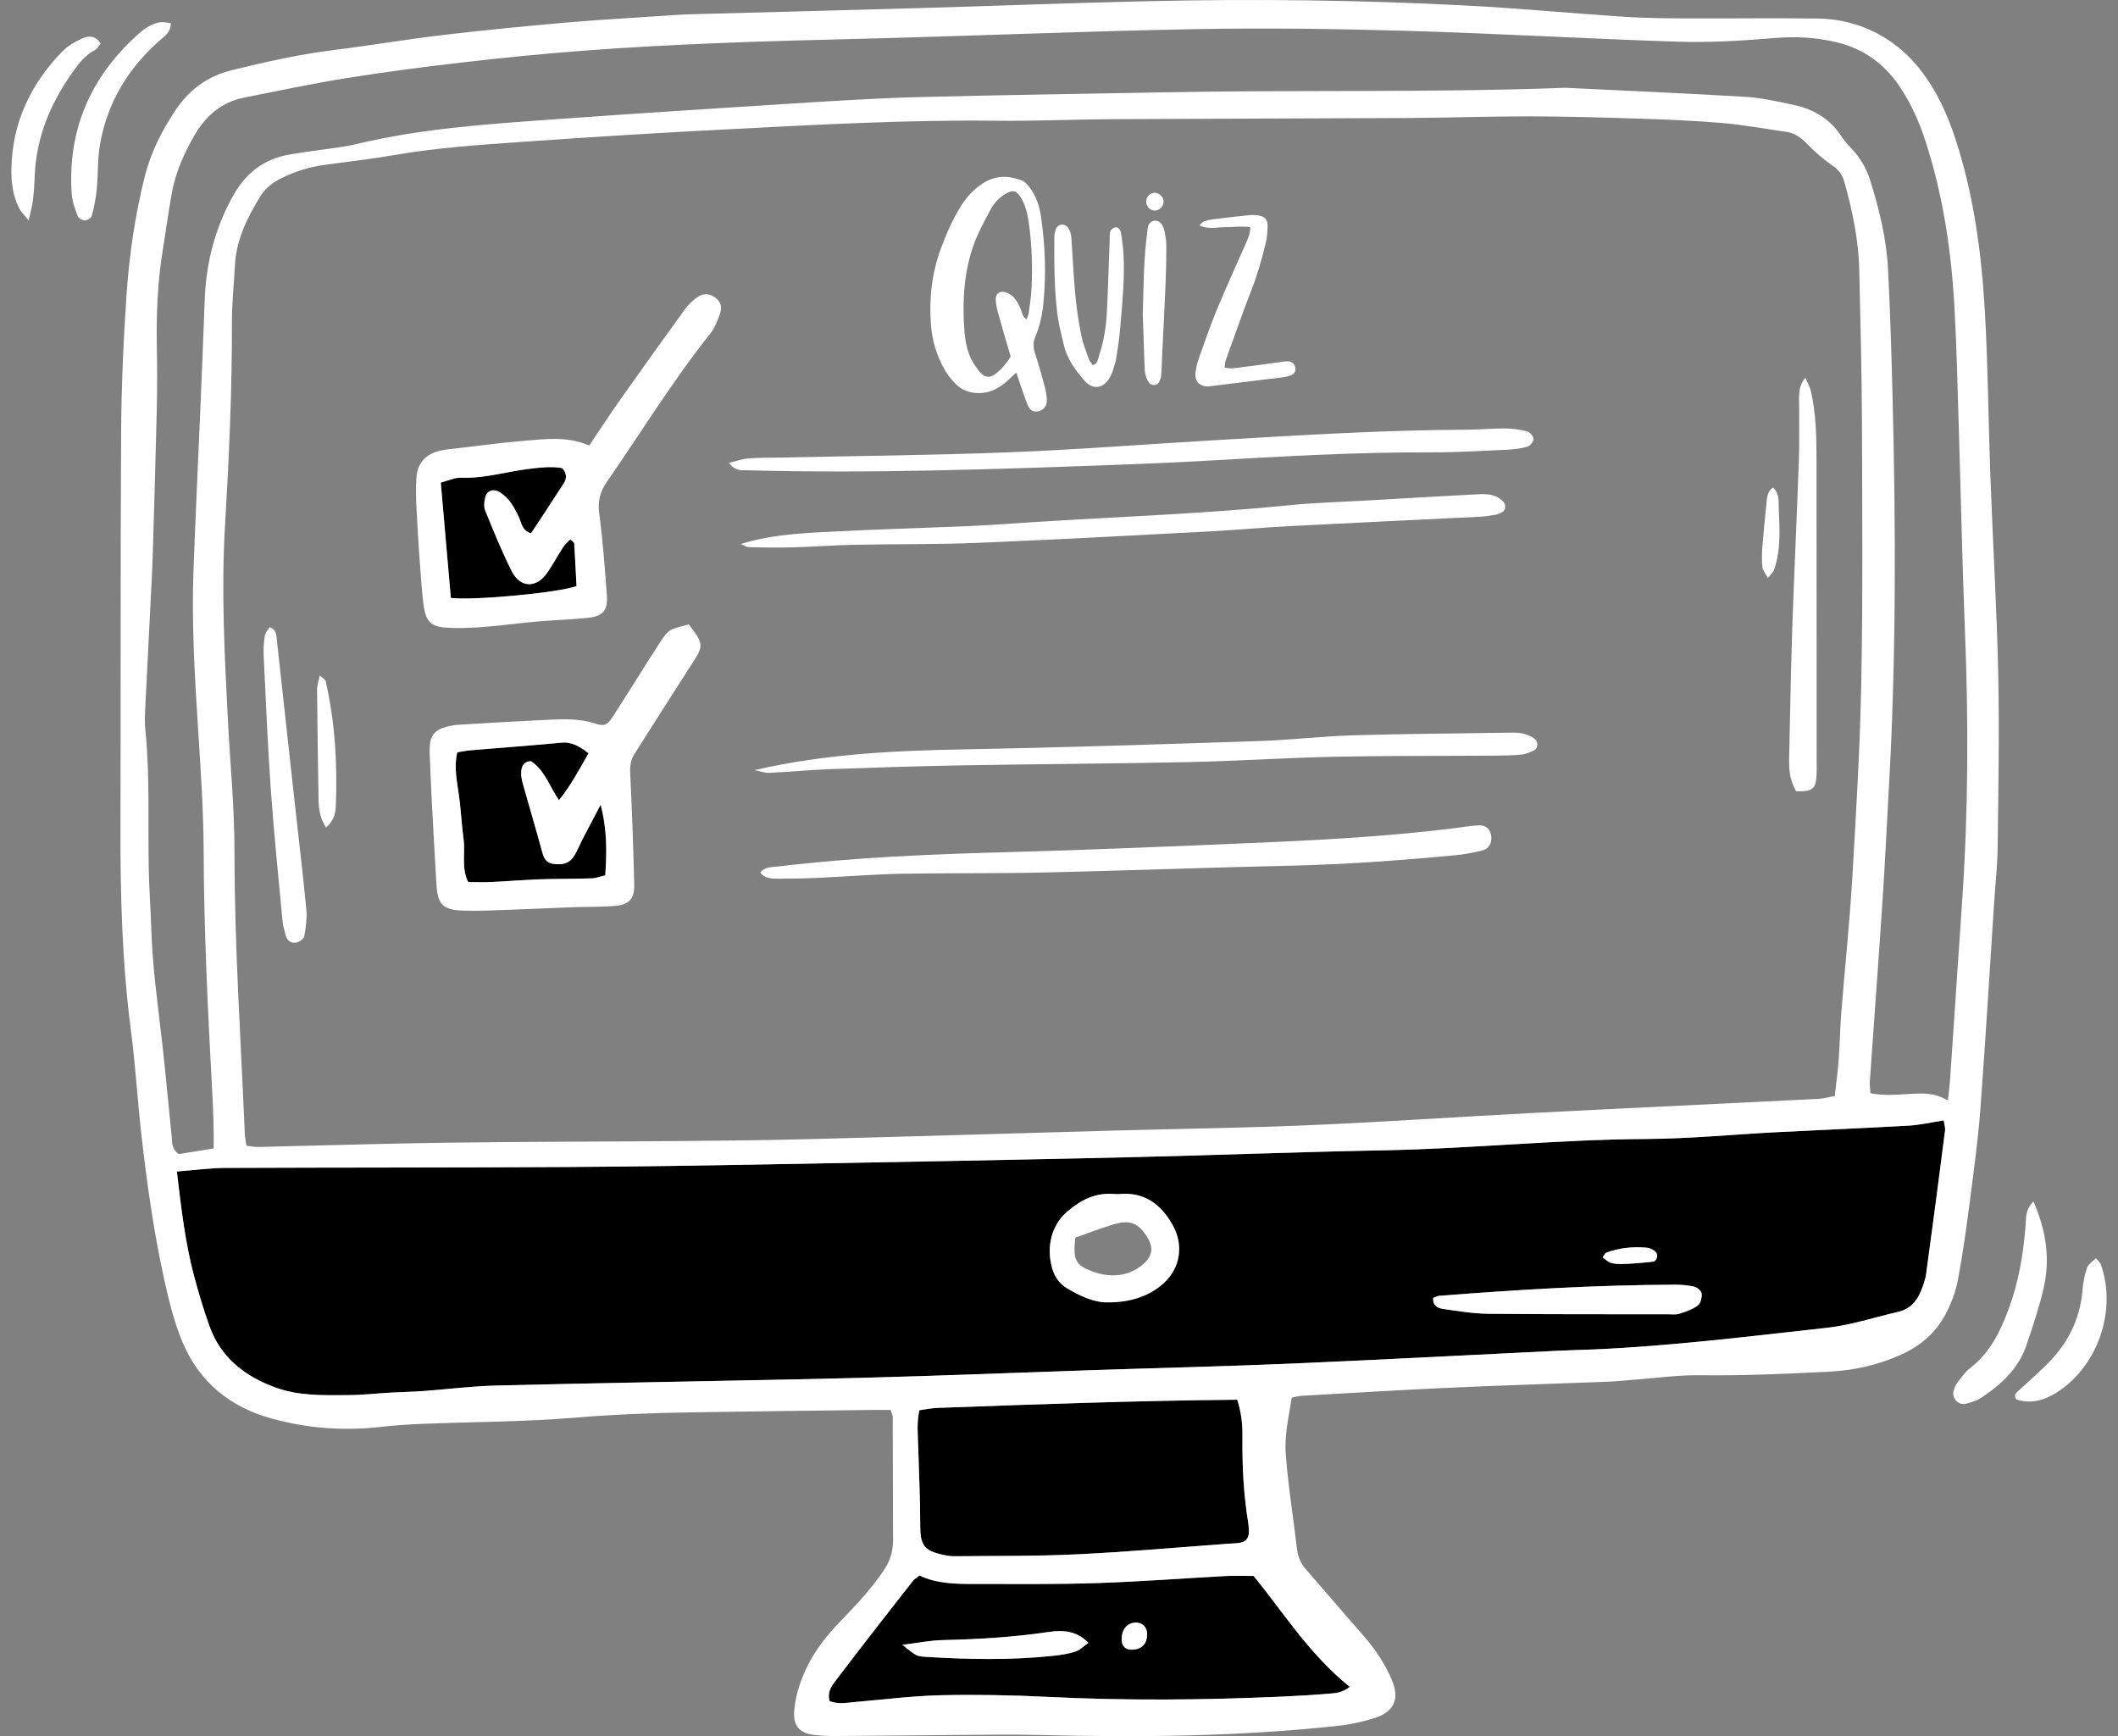 <svg width="183" height="150" viewBox="0 0 183 150" fill="none" xmlns="http://www.w3.org/2000/svg">
<rect x="0" y="0" width="183" height="150" fill="#808080" stroke="none"/>
<path d="M43.172 42.522C42.645 42.2 42.075 42.364 41.928 42.96C41.838 43.324 41.785 43.772 41.922 44.105C42.64 45.866 43.352 47.644 44.211 49.342C44.96 50.829 46.374 50.835 47.318 49.437C47.798 48.73 48.204 47.976 48.668 47.253C48.832 47.005 49.074 46.81 49.285 46.589C49.459 46.773 49.602 46.858 49.612 46.947C49.691 48.192 49.75 49.432 49.813 50.634C48.41 51.188 41.026 51.9 38.953 51.663C38.663 48.329 38.378 45.07 38.083 41.694C38.742 41.525 39.301 41.246 39.849 41.272C41.854 41.351 43.758 40.745 45.709 40.507C46.69 40.386 47.661 40.281 48.563 40.439C49.022 40.919 48.958 41.367 48.7 41.773C47.782 43.213 46.833 44.632 45.883 46.077C45.097 45.84 45.061 45.175 44.828 44.679C44.433 43.83 44 43.034 43.172 42.522Z" fill="black"/>
<path d="M47.777 74.633C48.473 74.738 49.127 74.649 49.544 74.042C49.871 73.557 50.082 72.987 50.351 72.465C50.715 71.764 51.089 71.073 51.453 70.371C51.548 70.202 51.632 70.023 51.896 69.517C52.492 71.832 52.418 73.684 52.297 75.63C51.859 75.73 51.495 75.878 51.131 75.888C49.617 75.941 48.104 75.92 46.595 75.973C45.213 76.025 43.837 76.141 42.46 76.205C41.811 76.236 41.157 76.21 40.456 76.21C39.844 75.013 40.213 73.736 40.055 72.528C39.891 71.294 39.828 70.039 39.665 68.805C39.506 67.576 39.195 66.357 39.512 64.997C39.897 64.933 40.266 64.854 40.64 64.823C43.257 64.601 45.878 64.416 48.494 64.163C49.449 64.074 50.113 64.527 50.852 65.076C50.066 66.468 49.327 67.845 48.299 69.137C47.465 67.94 47.065 66.537 45.878 65.767C45.219 65.782 45.06 66.236 45.034 66.7C45.008 67.08 45.108 67.476 45.213 67.85C45.746 69.749 46.31 71.637 46.827 73.541C46.975 74.09 47.144 74.533 47.777 74.633Z" fill="black"/>
<path d="M116.624 145.737C115.98 146.26 115.39 146.286 114.836 146.328C113.459 146.444 112.077 146.529 110.695 146.587C103.981 146.882 97.267 146.945 90.547 146.608C87.462 146.455 84.36 146.397 81.264 146.465C78.838 146.523 76.412 146.834 73.985 147.04C73.21 147.109 72.43 147.272 71.68 146.977C71.48 146.281 71.765 145.774 72.129 145.3C73.089 144.044 74.043 142.789 75.009 141.544C76.296 139.883 77.593 138.221 78.896 136.565C79.012 136.417 79.191 136.322 79.45 136.122C80.932 136.829 82.578 136.855 84.218 136.85C87.71 136.845 91.201 136.892 94.693 136.776C98.438 136.655 102.183 136.365 105.927 136.164C106.65 136.127 107.378 136.159 108.322 136.159C110.891 139.318 113.164 142.968 116.624 145.737ZM99.113 141.212C99.123 140.616 98.722 140.189 98.163 140.189C97.404 140.183 96.913 140.758 96.913 141.639C96.913 142.198 97.219 142.525 97.742 142.525C98.612 142.531 99.102 142.066 99.113 141.212ZM92.926 142.689C93.322 142.557 93.638 142.214 94.039 141.934C93.005 140.88 91.834 140.822 90.642 140.996C87.583 141.449 84.513 141.634 81.422 141.702C80.389 141.724 79.355 141.94 77.968 142.109C79.16 143.063 79.16 143.095 79.988 143.148C83.659 143.374 87.33 143.448 91.001 143.058C91.65 142.989 92.309 142.889 92.926 142.689Z" fill="black"/>
<path d="M107.852 131.576C107.895 131.834 107.91 132.098 107.905 132.362C107.9 132.905 107.626 133.227 107.103 133.301C106.776 133.348 106.444 133.353 106.117 133.375C101.787 133.691 97.456 134.081 93.121 134.287C89.576 134.461 86.016 134.419 82.461 134.456C82.139 134.461 81.807 134.403 81.486 134.334C79.819 133.981 79.507 133.48 79.507 131.771C79.513 129.466 79.391 127.166 79.328 124.862C79.302 123.886 79.196 122.899 79.439 121.839C79.966 121.771 80.473 121.66 80.984 121.639C89.592 121.328 98.2 121.011 106.903 120.932C107.251 122.024 107.362 123.058 107.351 124.092C107.325 126.602 107.441 129.097 107.852 131.576Z" fill="black"/>
<path d="M101.312 105.826C100.279 104.011 98.844 102.957 96.666 103.167C96.534 103.178 96.402 103.173 96.27 103.162C94.651 103.02 93.374 103.669 92.172 104.718C90.605 106.09 90.442 108.205 90.975 109.771C91.191 110.404 91.592 110.937 92.172 111.29C93.369 112.018 94.63 112.545 95.669 112.519C97.731 112.545 99.387 111.928 100.569 110.842C102.009 109.513 102.278 107.524 101.312 105.826ZM167.944 96.801C167.981 97.081 168.092 97.403 168.055 97.698C167.528 101.817 166.99 105.931 166.425 110.045C166.357 110.562 166.162 111.069 165.972 111.554C165.613 112.461 164.991 113.11 164.004 113.342C161.953 113.817 159.922 114.492 157.844 114.719C151.166 115.457 144.5 116.285 137.78 116.586C136.725 116.633 135.67 116.649 134.621 116.702C126.915 117.071 119.214 117.488 111.508 117.815C105.843 118.057 100.173 118.184 94.508 118.374C89.498 118.537 84.492 118.738 79.482 118.896C76.058 119.007 72.63 119.096 69.202 119.165C60.436 119.349 51.67 119.492 42.898 119.708C40.794 119.756 38.694 120.03 36.595 120.183C35.672 120.251 34.749 120.262 33.831 120.315C32.581 120.383 31.331 120.531 30.081 120.536C27.982 120.547 25.862 120.621 23.842 119.893C21.183 118.933 19.084 117.324 18.098 114.571C17.586 113.147 17.154 111.691 16.763 110.23C16.004 107.366 15.661 104.428 15.281 101.216C16.821 101.095 18.124 100.91 19.432 100.905C29.253 100.863 39.08 100.884 48.906 100.826C54.971 100.794 61.037 100.694 67.097 100.583C77.251 100.404 87.404 100.214 97.557 99.982C104.873 99.813 112.183 99.523 119.499 99.386C127.083 99.243 134.636 98.447 142.221 98.405C145.976 98.384 149.727 98.014 153.482 97.819C157.301 97.624 161.119 97.466 164.933 97.25C165.908 97.192 166.874 96.965 167.944 96.801ZM146.699 112.783C146.942 112.598 147.063 112.087 147.026 111.749C147 111.522 146.625 111.222 146.361 111.158C145.792 111.032 145.196 110.989 144.616 110.995C137.843 111.026 131.087 111.422 124.335 111.96C124.167 111.976 123.998 112.076 123.834 112.134C123.771 112.788 124.214 113.015 124.657 113.083C125.949 113.268 127.257 113.49 128.56 113.505C133.756 113.558 138.946 113.542 144.141 113.548C144.468 113.548 144.821 113.6 145.117 113.5C145.67 113.321 146.245 113.126 146.699 112.783ZM143.186 108.553C143.202 108.394 143.091 108.162 142.965 108.073C142.754 107.93 142.49 107.814 142.242 107.793C141.061 107.698 139.895 107.809 138.777 108.231C138.677 108.268 138.624 108.426 138.471 108.637C138.713 108.801 138.935 109.043 139.199 109.112C139.573 109.212 139.979 109.223 140.364 109.201C141.208 109.165 142.052 109.096 142.886 108.996C143.007 108.98 143.17 108.716 143.186 108.553Z" fill="black"/>
<path d="M181.521 109.259C182.902 113.168 181.299 117.936 177.834 120.225C176.694 120.974 175.492 121.333 174.205 120.905C173.962 120.499 174.205 120.341 174.395 120.167C175.212 119.407 176.051 118.674 176.847 117.888C178.635 116.116 179.727 114.006 179.933 111.459C179.991 110.81 180.112 110.151 180.323 109.534C180.429 109.222 180.803 109.006 181.099 108.706C181.299 108.964 181.463 109.091 181.521 109.259Z" fill="white"/>
<path d="M175.698 103.806C176.816 106.369 177.153 108.811 176.568 111.316C176.183 112.978 175.634 114.608 175.086 116.227C174.4 118.263 172.892 119.634 171.162 120.773C170.787 121.021 170.323 121.159 169.885 121.275C169.189 121.459 168.593 120.784 168.815 120.083C168.888 119.835 169.015 119.592 169.173 119.386C169.495 118.975 169.806 118.521 170.212 118.21C171.905 116.907 172.791 115.125 173.525 113.173C174.416 110.8 174.822 108.357 175.017 105.857C175.065 105.23 174.97 104.534 175.698 103.806Z" fill="white"/>
<path d="M156.952 39.843C156.957 48.461 156.957 57.085 156.963 65.703C156.963 66.231 156.984 66.758 156.931 67.281C156.836 68.188 156.477 68.409 155.196 68.362C154.584 67.354 154.568 66.368 154.589 65.376C154.674 61.695 154.732 58.013 154.853 54.332C155.022 49.463 155.254 44.6 155.428 39.737C155.486 38.229 155.444 36.715 155.454 35.207C155.459 34.368 155.291 33.492 155.982 32.627C156.171 33.076 156.372 33.403 156.456 33.761C156.926 35.761 156.952 37.802 156.952 39.843Z" fill="white"/>
<path d="M153.687 43.957C153.777 45.724 153.866 47.506 153.292 49.221C153.218 49.442 153.001 49.611 152.748 49.938C152.532 49.526 152.3 49.268 152.274 48.994C152.216 48.408 152.226 47.812 152.274 47.227C152.363 46.051 152.485 44.874 152.606 43.698C152.664 43.134 152.627 42.522 153.181 42.127C153.787 42.617 153.655 43.329 153.687 43.957Z" fill="white"/>
<path d="M142.885 108.996C142.052 109.096 141.208 109.165 140.364 109.202C139.979 109.223 139.573 109.212 139.199 109.112C138.935 109.043 138.713 108.801 138.471 108.637C138.624 108.426 138.676 108.268 138.777 108.231C139.895 107.809 141.06 107.698 142.242 107.793C142.49 107.814 142.754 107.931 142.965 108.073C143.091 108.163 143.202 108.395 143.186 108.553C143.17 108.716 143.007 108.98 142.885 108.996Z" fill="white"/>
<path d="M124.335 111.96C131.087 111.422 137.843 111.027 144.615 110.995C145.196 110.99 145.792 111.032 146.361 111.159C146.625 111.222 146.999 111.523 147.026 111.749C147.063 112.087 146.941 112.598 146.699 112.783C146.245 113.126 145.67 113.321 145.117 113.5C144.821 113.601 144.468 113.548 144.141 113.548C138.945 113.543 133.755 113.558 128.56 113.506C127.257 113.49 125.949 113.268 124.657 113.084C124.214 113.015 123.771 112.788 123.834 112.134C123.998 112.076 124.166 111.976 124.335 111.96Z" fill="white"/>
<path d="M98.164 140.189C98.723 140.189 99.124 140.616 99.113 141.212C99.103 142.067 98.612 142.531 97.742 142.526C97.219 142.526 96.914 142.199 96.914 141.639C96.914 140.759 97.404 140.184 98.164 140.189Z" fill="white"/>
<path d="M96.27 103.162C96.402 103.173 96.534 103.178 96.665 103.167C98.844 102.956 100.278 104.011 101.312 105.826C102.277 107.524 102.008 109.512 100.568 110.842C99.387 111.928 97.731 112.545 95.668 112.519C94.629 112.545 93.369 112.018 92.172 111.29C91.591 110.937 91.191 110.404 90.974 109.771C90.442 108.204 90.605 106.089 92.172 104.718C93.374 103.668 94.65 103.02 96.27 103.162ZM98.78 109.217C99.561 108.542 99.677 107.804 99.16 106.949C98.39 105.667 97.652 105.351 96.175 105.794C95.104 106.116 94.06 106.527 92.91 106.928C92.694 108.837 92.91 109.28 94.329 109.829C94.751 109.992 95.21 110.108 95.663 110.161C96.824 110.288 97.884 109.987 98.78 109.217Z" fill="white"/>
<path d="M77.968 142.109C79.355 141.94 80.389 141.724 81.422 141.702C84.513 141.634 87.583 141.449 90.642 140.996C91.834 140.822 93.005 140.88 94.039 141.935C93.638 142.214 93.322 142.557 92.926 142.689C92.309 142.889 91.65 142.989 91.001 143.058C87.33 143.448 83.659 143.374 79.988 143.148C79.16 143.095 79.16 143.063 77.968 142.109Z" fill="white"/>
<path d="M68.463 47.29C67.219 47.327 65.963 47.306 64.719 47.275C64.481 47.269 64.249 47.095 64.012 47C66.296 46.283 68.595 46.109 70.884 45.982C75.294 45.74 79.708 45.624 84.118 45.434C85.832 45.355 87.541 45.223 89.25 45.112C96.613 44.643 103.992 44.395 111.344 43.656C113.702 43.419 116.076 43.361 118.449 43.224C121.54 43.044 124.631 42.86 127.722 42.702C128.513 42.665 129.309 42.702 129.91 43.366C130.121 43.593 130.09 44.084 129.821 44.226C129.647 44.316 129.467 44.426 129.283 44.458C128.829 44.542 128.37 44.616 127.911 44.643C122.447 44.912 116.983 45.165 111.524 45.45C109.15 45.571 106.787 45.792 104.419 45.919C97.773 46.267 91.128 46.631 84.477 46.9C80.921 47.048 77.356 46.995 73.796 47.069C72.018 47.106 70.246 47.243 68.463 47.29Z" fill="white"/>
<path d="M70.673 75.846C69.492 75.899 68.305 75.92 67.118 75.915C66.596 75.915 66.053 75.878 65.684 75.382C66.1 74.87 66.712 74.923 67.282 74.855C73.891 74.063 80.536 73.8 87.187 73.62C94.165 73.43 101.144 73.13 108.116 72.835C113.908 72.592 119.699 72.286 125.453 71.579C126.239 71.484 127.02 71.342 127.801 71.305C128.412 71.278 128.797 71.69 128.85 72.26C128.903 72.861 128.66 73.325 128.08 73.473C127.321 73.668 126.535 73.816 125.754 73.889C121.033 74.338 116.302 74.68 111.555 74.791C104.445 74.95 97.335 75.219 90.225 75.382C86.075 75.477 81.924 75.414 77.773 75.493C75.404 75.54 73.041 75.741 70.673 75.846Z" fill="white"/>
<path d="M83.063 66.125C79.239 66.194 75.42 66.32 71.602 66.457C69.893 66.521 68.189 66.695 66.485 66.769C66.063 66.79 65.631 66.621 65.204 66.536C71.201 65.144 77.24 64.854 83.3 64.743C91.797 64.585 100.294 64.305 108.786 64.026C111.487 63.936 114.177 63.609 116.872 63.53C121.482 63.393 126.092 63.372 130.701 63.298C131.377 63.287 132.01 63.419 132.574 63.81C132.906 64.042 132.927 64.638 132.574 64.812C132.226 64.981 131.846 65.154 131.466 65.192C130.686 65.271 129.889 65.281 129.103 65.286C124.488 65.318 119.878 65.286 115.269 65.381C111.118 65.471 106.972 65.751 102.826 65.84C96.238 65.983 89.651 66.009 83.063 66.125Z" fill="white"/>
<path d="M96.639 40.154C85.974 40.544 75.309 40.919 64.639 40.634C64.133 40.618 63.568 40.761 62.983 39.991C63.669 39.827 64.159 39.648 64.66 39.605C65.578 39.537 66.501 39.547 67.424 39.532C74.007 39.389 80.594 39.337 87.171 39.078C92.963 38.857 98.744 38.398 104.524 38.06C111.887 37.628 119.251 37.158 126.629 37.127C127.748 37.127 128.866 37.011 129.984 37.016C130.638 37.021 131.303 37.105 131.93 37.264C132.178 37.327 132.5 37.691 132.505 37.923C132.51 38.155 132.194 38.524 131.951 38.598C131.387 38.762 130.786 38.83 130.2 38.857C128.027 38.952 125.854 39.089 123.681 39.083C117.22 39.057 110.78 39.431 104.334 39.801C101.771 39.948 99.202 40.059 96.639 40.154Z" fill="white"/>
<path d="M61.907 25.802C62.319 26.15 62.382 26.614 62.224 27.058C62.002 27.669 61.776 28.318 61.375 28.814C58.126 32.891 55.414 37.337 52.45 41.604C51.849 42.464 51.633 43.297 51.775 44.358C52.086 46.705 52.26 49.073 52.434 51.436C52.529 52.755 52.076 53.25 50.778 53.382C49.734 53.482 48.684 53.551 47.629 53.609C44.808 53.762 42.017 54.321 39.175 54.258C37.223 54.216 36.769 53.899 36.553 51.911C36.421 50.734 36.342 49.548 36.258 48.366C36.152 46.858 36.052 45.349 35.983 43.836C35.941 42.981 35.925 42.121 35.978 41.272C36.063 39.996 36.806 39.226 38.03 38.936C38.536 38.814 39.069 38.783 39.591 38.719C41.485 38.503 43.378 38.239 45.277 38.086C47.097 37.944 48.943 37.654 50.91 38.492C51.844 37.105 52.661 35.84 53.532 34.611C55.393 31.973 57.271 29.352 59.165 26.741C59.465 26.33 59.85 25.945 60.272 25.66C60.847 25.27 61.406 25.375 61.907 25.802ZM49.813 50.634C49.75 49.432 49.692 48.192 49.613 46.947C49.602 46.858 49.46 46.773 49.286 46.589C49.075 46.81 48.832 47.005 48.669 47.253C48.204 47.976 47.798 48.73 47.318 49.437C46.374 50.835 44.961 50.829 44.212 49.342C43.352 47.644 42.64 45.866 41.922 44.105C41.785 43.772 41.838 43.324 41.928 42.96C42.075 42.364 42.645 42.2 43.172 42.522C44.001 43.034 44.433 43.83 44.829 44.679C45.061 45.175 45.098 45.84 45.884 46.077C46.833 44.632 47.782 43.213 48.7 41.773C48.959 41.367 49.022 40.919 48.563 40.439C47.661 40.281 46.691 40.386 45.709 40.507C43.758 40.745 41.854 41.351 39.85 41.272C39.301 41.246 38.742 41.525 38.083 41.694C38.378 45.07 38.663 48.329 38.953 51.663C41.026 51.9 48.41 51.188 49.813 50.634Z" fill="white"/>
<path d="M59.507 53.947C60.81 55.619 60.8 55.788 59.824 57.291C58.146 59.886 56.506 62.507 54.834 65.113C54.496 65.635 54.423 66.157 54.449 66.785C54.607 70.002 54.723 73.225 54.797 76.448C54.824 77.639 54.359 78.162 53.183 78.262C51.944 78.373 50.688 78.336 49.438 78.383C47.529 78.452 45.625 78.552 43.721 78.615C42.471 78.657 41.215 78.721 39.971 78.673C38.251 78.605 37.813 78.135 37.708 76.374C37.555 73.879 37.423 71.384 37.291 68.884C37.228 67.639 37.175 66.389 37.123 65.144C37.112 64.881 37.128 64.617 37.144 64.353C37.186 63.615 37.581 63.114 38.267 62.887C38.694 62.745 39.158 62.644 39.607 62.618C42.233 62.454 44.865 62.301 47.492 62.18C48.805 62.117 50.114 62.09 51.406 62.507C52.26 62.787 52.487 62.644 53.014 61.816C54.365 59.712 55.673 57.581 57.039 55.487C57.772 54.369 57.809 54.395 59.507 53.947ZM52.297 75.63C52.418 73.684 52.492 71.832 51.896 69.517C51.633 70.023 51.548 70.203 51.453 70.371C51.089 71.073 50.715 71.764 50.351 72.465C50.082 72.987 49.871 73.557 49.544 74.042C49.127 74.649 48.473 74.739 47.777 74.633C47.144 74.533 46.975 74.09 46.828 73.541C46.311 71.637 45.746 69.749 45.214 67.85C45.108 67.476 45.008 67.08 45.034 66.7C45.061 66.236 45.219 65.783 45.878 65.767C47.065 66.537 47.466 67.94 48.299 69.137C49.328 67.845 50.066 66.468 50.852 65.076C50.114 64.527 49.449 64.074 48.494 64.163C45.878 64.416 43.257 64.601 40.641 64.823C40.266 64.854 39.897 64.933 39.512 64.997C39.195 66.358 39.507 67.576 39.665 68.805C39.828 70.039 39.892 71.294 40.055 72.529C40.213 73.736 39.844 75.013 40.456 76.21C41.157 76.21 41.812 76.237 42.46 76.205C43.837 76.142 45.214 76.025 46.595 75.973C48.104 75.92 49.618 75.941 51.132 75.888C51.495 75.878 51.859 75.73 52.297 75.63Z" fill="white"/>
<path d="M28.14 58.846C28.947 62.401 29.164 66.004 29.016 69.638C28.989 70.297 28.831 70.92 28.172 71.505C27.618 70.64 27.539 69.849 27.523 69.058C27.471 65.898 27.423 62.739 27.397 59.58C27.391 59.226 27.523 58.873 27.623 58.351C27.898 58.604 28.109 58.704 28.14 58.846Z" fill="white"/>
<path d="M34.032 13.402C32.022 13.745 29.992 13.977 27.972 14.257C26.716 14.425 25.535 14.81 24.395 15.354C23.61 15.728 22.913 16.256 22.465 16.999C21.368 18.814 20.419 20.691 20.303 22.875C20.218 24.521 20.034 26.166 20.039 27.812C20.055 33.682 19.791 39.542 19.443 45.397C19.111 51.009 19.401 56.6 19.691 62.196C19.886 66.014 20.266 69.833 20.26 73.652C20.26 81.769 20.814 89.86 21.152 97.962C21.162 98.273 21.236 98.589 21.299 98.99C21.69 99.032 22.001 99.106 22.312 99.096C27.718 98.975 33.119 98.8 38.526 98.727C45.182 98.637 51.844 98.642 58.5 98.584C62.261 98.552 66.021 98.521 69.777 98.421C78.675 98.194 87.573 97.92 96.471 97.672C102.072 97.519 107.679 97.45 113.28 97.207C119.599 96.939 125.918 96.496 132.237 96.168C140.533 95.741 148.83 95.356 157.127 94.939C157.564 94.918 158.002 94.787 158.53 94.686C158.651 93.579 158.793 92.54 158.872 91.495C158.967 90.182 158.983 88.863 159.089 87.545C159.395 83.668 159.806 79.797 160.038 75.92C160.37 70.26 160.713 64.596 160.819 58.926C160.961 51.478 160.903 44.025 160.877 36.573C160.861 32.158 160.745 27.738 160.645 23.323C160.587 20.739 160.054 18.223 159.363 15.739C159.199 15.143 158.904 14.71 158.377 14.341C157.575 13.782 156.81 13.138 156.135 12.432C155.608 11.883 155.054 11.488 154.299 11.382C152.475 11.129 150.655 10.786 148.825 10.628C146.462 10.427 144.088 10.332 141.715 10.253C138.55 10.153 135.391 10.058 132.226 10.053C128.734 10.048 125.237 10.174 121.746 10.195C113.238 10.243 104.73 10.248 96.223 10.296C92.863 10.311 89.498 10.47 86.138 10.433C78.611 10.343 71.106 10.749 63.6 11.134C57.413 11.445 51.227 11.825 45.045 12.263C41.363 12.521 37.682 12.769 34.032 13.402ZM15.445 99.713C16.336 99.565 17.349 99.402 18.462 99.222C18.483 97.529 18.425 95.963 18.34 94.391C17.966 87.481 17.623 80.567 17.597 73.641C17.586 70.15 17.354 66.658 17.127 63.172C16.832 58.567 16.552 53.962 16.716 49.342C16.885 44.669 17.117 39.996 17.312 35.317C17.449 32.158 17.57 28.993 17.692 25.834C17.813 22.685 18.578 19.731 20.113 16.957C21.215 14.974 22.782 13.734 25.013 13.349C25.535 13.26 26.057 13.186 26.574 13.107C28.009 12.885 29.459 12.764 30.862 12.432C36.405 11.108 42.06 10.728 47.714 10.322C54.681 9.821 61.654 9.372 68.627 8.935C72.177 8.713 75.732 8.486 79.292 8.391C86.407 8.207 93.528 8.112 100.648 7.975C112.183 7.753 123.724 8.017 135.254 7.584C140.454 7.838 145.655 8.059 150.855 8.37C152.227 8.449 153.587 8.776 154.943 9.056C156.684 9.415 158.123 10.264 159.115 11.799C159.363 12.184 159.685 12.521 159.996 12.859C160.734 13.645 161.267 14.547 161.583 15.565C162.375 18.086 163.002 20.654 163.134 23.297C163.319 26.921 163.424 30.544 163.519 34.167C163.809 45.571 163.841 56.974 163.187 68.372C163.013 71.468 162.87 74.564 162.665 77.655C162.317 82.914 161.926 88.172 161.557 93.431C161.536 93.742 161.589 94.059 161.61 94.449C162.797 94.692 163.91 94.576 165.012 94.512C166.067 94.454 167.111 94.37 168.303 95.082C168.387 94.296 168.451 93.848 168.482 93.394C168.836 88.199 169.184 83.004 169.537 77.808C170.07 70.039 170.086 62.264 169.775 54.485C169.543 48.625 169.421 42.76 169.242 36.894C169.136 33.471 169.063 30.043 168.873 26.62C168.609 21.736 167.897 16.931 166.383 12.247C165.829 10.533 165.123 8.94 164.115 7.453C162.807 5.501 161.003 4.219 158.751 3.665C156.963 3.222 155.133 3.133 153.26 3.291C150.507 3.523 147.733 3.687 144.974 3.602C137.136 3.354 129.304 2.885 121.461 2.663C115.337 2.484 109.198 2.405 103.069 2.521C93.253 2.706 83.438 3.133 73.617 3.37C65.905 3.555 58.194 3.797 50.504 4.372C47.023 4.631 43.547 4.979 40.076 5.38C36.674 5.77 33.278 6.213 29.892 6.756C26.97 7.22 24.069 7.848 21.162 8.418C19.227 8.792 17.85 9.916 16.858 11.598C15.914 13.207 15.165 14.884 14.838 16.72C14.548 18.339 14.332 19.974 14.063 21.599C13.615 24.341 13.504 27.105 13.551 29.879C13.583 31.726 13.588 33.572 13.546 35.418C13.456 39.368 13.33 43.324 13.219 47.275C13.193 48.129 13.166 48.989 13.119 49.843C12.929 53.662 12.729 57.48 12.544 61.294C12.512 61.89 12.496 62.486 12.56 63.077C12.966 67.085 12.771 71.11 12.855 75.129C12.887 76.843 13.019 78.552 13.071 80.266C13.177 83.7 13.678 87.091 14.058 90.493C14.342 93.051 14.564 95.609 14.833 98.168C14.886 98.668 14.791 99.238 15.445 99.713ZM15.281 101.216C15.661 104.428 16.004 107.366 16.763 110.23C17.154 111.691 17.586 113.147 18.098 114.571C19.084 117.324 21.183 118.933 23.842 119.893C25.862 120.621 27.982 120.547 30.081 120.536C31.331 120.531 32.581 120.383 33.831 120.315C34.749 120.262 35.672 120.252 36.595 120.183C38.694 120.03 40.794 119.756 42.898 119.708C51.67 119.492 60.436 119.35 69.202 119.165C72.63 119.096 76.059 119.007 79.482 118.896C84.492 118.738 89.498 118.537 94.508 118.374C100.173 118.184 105.843 118.057 111.508 117.815C119.214 117.488 126.915 117.071 134.621 116.702C135.67 116.649 136.725 116.633 137.78 116.586C144.5 116.285 151.166 115.457 157.844 114.719C159.922 114.492 161.953 113.817 164.004 113.342C164.991 113.11 165.613 112.461 165.972 111.554C166.162 111.069 166.357 110.562 166.425 110.045C166.99 105.931 167.528 101.817 168.055 97.698C168.092 97.403 167.981 97.081 167.944 96.801C166.874 96.965 165.909 97.192 164.933 97.25C161.119 97.466 157.301 97.624 153.482 97.819C149.727 98.014 145.976 98.384 142.221 98.405C134.636 98.447 127.083 99.243 119.499 99.386C112.183 99.523 104.873 99.813 97.557 99.982C87.404 100.214 77.251 100.404 67.097 100.583C61.037 100.694 54.971 100.794 48.906 100.826C39.08 100.884 29.253 100.863 19.432 100.905C18.124 100.91 16.822 101.095 15.281 101.216ZM172.654 58.356C172.76 63.298 172.66 68.246 172.602 73.193C172.581 74.775 172.407 76.352 172.301 77.93C171.911 83.916 171.552 89.902 171.104 95.889C170.903 98.516 170.545 101.132 170.207 103.743C169.907 106.032 169.595 108.315 169.168 110.583C168.973 111.601 168.593 112.619 168.108 113.537C167.253 115.151 165.919 116.301 164.226 117.055C162.274 117.931 160.212 118.4 158.102 118.506C154.352 118.701 150.602 118.864 146.841 118.817C144.937 118.796 143.028 119.07 141.124 119.212C140.401 119.265 139.679 119.344 138.956 119.376C134.341 119.555 129.726 119.692 125.116 119.903C120.902 120.093 116.688 120.357 112.473 120.594C112.22 120.605 111.967 120.684 111.608 120.753C111.36 122.372 110.97 123.996 111.091 125.616C111.297 128.369 111.745 131.106 112.067 133.854C112.146 134.545 112.415 135.104 112.864 135.621C114.509 137.504 116.128 139.414 117.785 141.296C118.792 142.446 119.636 143.691 120.242 145.099C120.955 146.761 120.475 147.916 118.729 148.449C117.727 148.755 116.688 148.992 115.648 149.103C107.046 150.042 98.412 150.115 89.772 149.899C87.399 149.841 85.025 149.883 82.652 149.899C79.16 149.925 75.663 149.968 72.171 149.989C71.575 149.994 70.979 149.962 70.394 149.899C69.091 149.762 68.506 149.108 68.622 147.789C68.754 146.26 69.276 144.836 70.004 143.491C70.795 142.019 71.902 140.801 73.052 139.614C74.249 138.385 75.383 137.114 76.354 135.684C76.903 134.878 77.161 134.044 77.161 133.095C77.15 129.535 77.145 125.974 77.135 122.419C77.135 122.293 77.061 122.171 76.955 121.813C76.422 121.813 75.969 121.807 75.515 121.813C70.241 121.881 64.961 121.939 59.687 122.024C56.327 122.076 52.978 122.208 49.618 122.488C45.288 122.847 40.926 122.841 36.574 123.015C35.324 123.063 34.074 123.147 32.829 123.29C29.644 123.648 26.479 123.395 23.425 122.546C19.902 121.565 17.212 119.423 15.761 115.937C14.97 114.044 14.517 112.055 14.084 110.056C13.251 106.185 12.707 102.266 12.248 98.336C11.89 95.261 11.721 92.16 11.32 89.09C10.555 83.257 10.392 77.397 10.408 71.526C10.445 60.118 10.397 48.704 10.466 37.295C10.492 33.345 10.666 29.384 10.935 25.438C11.167 22.026 11.668 18.624 12.496 15.29C13.013 13.217 13.952 11.345 15.128 9.573C16.31 7.785 17.913 6.582 19.986 6.076C22.929 5.348 25.883 4.689 28.9 4.314C32.038 3.924 35.161 3.391 38.299 3.022C41.764 2.611 45.245 2.273 48.721 1.967C51.612 1.714 54.507 1.556 57.403 1.361C58.194 1.308 58.985 1.25 59.776 1.229C66.301 1.049 72.825 0.891 79.355 0.701C86.011 0.511 92.668 0.248 99.324 0.1C108.428 -0.106 117.526 -0 126.619 0.474C131.224 0.712 135.823 1.155 140.428 1.456C142.263 1.572 144.115 1.582 145.955 1.593C149.647 1.608 153.34 1.55 157.032 1.603C159.031 1.63 160.935 2.131 162.686 3.164C164.015 3.95 165.102 4.952 166.04 6.181C167.375 7.938 168.25 9.868 168.941 11.967C170.545 16.841 171.204 21.857 171.499 26.931C171.768 31.667 171.8 36.42 171.974 41.161C172.185 46.895 172.533 52.623 172.654 58.356ZM114.836 146.328C115.39 146.286 115.981 146.26 116.624 145.738C113.164 142.968 110.891 139.319 108.322 136.159C107.378 136.159 106.65 136.128 105.928 136.164C102.183 136.365 98.438 136.655 94.693 136.776C91.201 136.892 87.71 136.845 84.218 136.85C82.578 136.855 80.932 136.829 79.45 136.122C79.192 136.323 79.012 136.418 78.896 136.565C77.594 138.221 76.296 139.883 75.009 141.544C74.044 142.789 73.089 144.044 72.129 145.3C71.765 145.774 71.48 146.281 71.681 146.977C72.43 147.272 73.21 147.109 73.986 147.04C76.412 146.835 78.838 146.523 81.264 146.465C84.361 146.397 87.462 146.455 90.547 146.608C97.267 146.945 103.981 146.882 110.696 146.587C112.078 146.529 113.46 146.444 114.836 146.328ZM107.906 132.362C107.911 132.098 107.895 131.834 107.853 131.576C107.441 129.097 107.325 126.602 107.352 124.091C107.362 123.058 107.252 122.024 106.903 120.932C98.201 121.011 89.593 121.327 80.985 121.639C80.473 121.66 79.967 121.771 79.439 121.839C79.197 122.899 79.302 123.886 79.329 124.861C79.392 127.166 79.513 129.466 79.508 131.771C79.508 133.48 79.819 133.981 81.486 134.334C81.808 134.403 82.14 134.461 82.462 134.456C86.017 134.419 89.577 134.461 93.121 134.287C97.457 134.081 101.787 133.691 106.118 133.374C106.445 133.353 106.777 133.348 107.104 133.3C107.626 133.227 107.9 132.905 107.906 132.362Z" fill="white"/>
<path d="M23.91 55.207C24.437 59.975 24.959 64.743 25.482 69.512C25.814 72.518 26.178 75.519 26.463 78.531C26.537 79.296 26.431 80.097 26.299 80.862C26.262 81.094 25.877 81.374 25.608 81.432C25.207 81.516 24.828 81.316 24.701 80.862C24.58 80.424 24.448 79.976 24.406 79.522C24.052 75.73 23.662 71.933 23.393 68.135C23.124 64.332 22.971 60.519 22.786 56.711C22.755 56.125 22.786 55.524 22.876 54.944C22.918 54.669 23.156 54.421 23.298 54.184C23.873 54.4 23.868 54.822 23.91 55.207Z" fill="white"/>
<path d="M8.693 3.766C8.54 3.945 8.414 4.214 8.203 4.325C7.354 4.762 6.805 5.485 6.272 6.239C4.368 8.919 3.139 11.835 3.002 15.158C2.976 15.881 2.928 16.604 2.844 17.321C2.781 17.822 2.633 18.312 2.475 19.046C2.095 18.566 1.81 18.302 1.647 17.98C1.103 16.899 0.961 15.728 0.987 14.536C1.066 10.596 2.644 7.294 5.328 4.499C5.813 3.992 6.468 3.607 7.111 3.317C7.644 3.08 8.277 3.059 8.693 3.766Z" fill="white"/>
<path d="M11.826 3.054C12.406 2.521 13.05 2.031 13.867 1.92C14.152 1.883 14.458 1.973 14.764 2.01C14.738 2.817 14.205 3.138 13.772 3.518C11.067 5.907 9.294 8.85 8.651 12.405C8.419 13.692 8.487 15.027 8.361 16.335C8.287 17.116 8.129 17.891 7.934 18.645C7.886 18.824 7.549 19.041 7.343 19.041C7.127 19.046 6.789 18.856 6.715 18.672C6.488 18.065 6.246 17.427 6.198 16.783C5.819 11.293 7.775 6.735 11.826 3.054Z" fill="white"/>
<path d="M90.281 33.456C90.024 32.479 89.749 31.507 89.437 30.547C89.272 30.041 89.24 29.593 89.457 29.087C89.859 28.153 90.058 27.156 90.157 26.147C90.399 23.654 90.301 21.171 89.942 18.693C89.815 17.828 89.546 17.001 89.029 16.287C88.824 16.004 88.557 15.689 88.248 15.573C87.118 15.154 85.996 15.142 84.929 15.836C84.157 16.339 83.544 16.984 83.056 17.756C82.322 18.924 81.772 20.176 81.295 21.466C80.505 23.605 80.266 25.811 80.436 28.072C80.54 29.46 80.945 30.767 81.639 31.97C81.887 32.404 82.211 32.809 82.561 33.164C83.117 33.728 83.819 33.971 84.62 33.962C85.502 33.957 86.225 33.586 86.878 33.046C87.153 32.817 87.404 32.56 87.809 32.184C88.063 32.939 88.266 33.548 88.48 34.153C88.599 34.494 88.714 34.838 88.873 35.156C88.946 35.304 89.105 35.46 89.255 35.509C89.848 35.7 90.455 35.257 90.447 34.63C90.443 34.237 90.382 33.835 90.281 33.456ZM89.128 24.906C89.093 25.626 88.977 26.343 88.882 27.058C88.859 27.225 88.766 27.384 88.694 27.581C88.359 27.396 88.341 27.089 88.246 26.847C88.058 26.369 87.85 25.904 87.456 25.566C87.277 25.41 87.034 25.283 86.803 25.23C86.337 25.129 86.013 25.404 86.034 25.881C86.051 26.236 86.115 26.601 86.21 26.945C86.557 28.197 86.927 29.443 87.323 30.814C86.956 31.392 86.531 31.927 85.967 32.337C85.557 32.635 85.166 32.63 84.793 32.282C84.585 32.089 84.429 31.84 84.261 31.603C83.564 30.62 83.379 29.469 83.307 28.313C83.151 25.881 83.304 23.461 84.128 21.148C84.498 20.102 85.056 19.115 85.576 18.126C85.863 17.58 86.273 17.117 86.817 16.788C87.519 16.363 87.82 16.432 88.231 17.117C88.63 17.785 88.789 18.526 88.896 19.28C89.157 21.148 89.217 23.024 89.128 24.906Z" fill="white"/>
<path d="M108.029 19.618C107.277 19.522 106.56 19.629 105.845 19.626C105.151 19.62 104.435 19.855 103.631 19.476C103.813 19.308 103.891 19.187 104.001 19.146C104.235 19.06 104.481 18.987 104.729 18.955C105.802 18.822 106.878 18.695 107.956 18.588C108.24 18.559 108.538 18.577 108.818 18.629C109.272 18.715 109.521 18.984 109.521 19.462C109.518 19.962 109.486 20.476 109.37 20.962C109.035 22.365 108.639 23.75 108.11 25.103C107.335 27.086 106.638 29.099 105.918 31.102C105.849 31.296 105.843 31.513 105.803 31.736C106.277 31.895 106.71 31.8 107.13 31.747C108.347 31.603 109.561 31.421 110.779 31.259C110.99 31.23 111.21 31.198 111.417 31.227C111.701 31.268 111.915 31.563 111.929 31.852C111.941 32.147 111.773 32.338 111.527 32.433C111.296 32.523 111.041 32.572 110.79 32.603C108.749 32.858 106.704 33.107 104.663 33.355C104.556 33.367 104.446 33.387 104.339 33.387C103.666 33.381 103.24 32.967 103.289 32.291C103.321 31.863 103.42 31.429 103.561 31.024C104.064 29.596 104.562 28.162 105.137 26.759C105.866 24.99 106.672 23.252 107.436 21.5C107.69 20.913 108.02 20.349 108.029 19.618Z" fill="white"/>
<path d="M94.425 31.553C94.847 31.409 94.864 31.036 94.957 30.747C95.339 29.573 95.561 28.361 95.628 27.133C95.738 25.04 95.792 22.943 95.874 20.85C95.879 20.633 95.874 20.416 95.891 20.2C95.917 19.925 96.067 19.731 96.336 19.65C96.536 19.586 96.802 19.777 96.851 20.095C96.955 20.735 97.042 21.382 97.077 22.029C97.186 24.129 96.964 26.216 96.79 28.304C96.721 29.168 96.594 30.027 96.458 30.883C96.397 31.271 96.273 31.655 96.148 32.031C96.07 32.268 95.961 32.502 95.828 32.716C95.29 33.569 94.411 33.678 93.749 32.936C92.928 32.017 92.2 31.022 91.913 29.787C91.71 28.908 91.471 28.029 91.361 27.139C91.089 24.947 91.083 22.738 91.095 20.535C91.095 20.286 91.141 20.029 91.228 19.797C91.404 19.331 91.974 19.268 92.269 19.661C92.497 19.962 92.558 20.317 92.578 20.682C92.642 21.694 92.703 22.703 92.769 23.712C92.882 25.516 93.079 27.314 93.452 29.084C93.594 29.749 93.851 30.391 94.082 31.035C94.15 31.226 94.309 31.386 94.425 31.553Z" fill="white"/>
<path d="M98.739 27.205C98.811 24.519 98.823 22.278 99.126 20.054C99.15 19.875 99.155 19.69 99.21 19.522C99.378 19.013 100 18.904 100.332 19.329C100.459 19.493 100.561 19.705 100.601 19.907C100.688 20.332 100.769 20.763 100.772 21.193C100.777 22.274 100.757 23.359 100.711 24.44C100.621 26.571 100.508 28.696 100.407 30.824C100.381 31.368 100.375 31.909 100.326 32.449C100.309 32.654 100.228 32.871 100.121 33.05C99.948 33.34 99.488 33.337 99.286 33.071C98.988 32.677 98.913 32.218 98.898 31.74C98.84 30.082 98.779 28.42 98.739 27.205Z" fill="white"/>
<path d="M99.757 18.192C99.335 18.169 99.034 17.837 99.037 17.394C99.039 16.981 99.401 16.631 99.803 16.654C100.199 16.68 100.564 17.074 100.537 17.45C100.508 17.866 100.141 18.216 99.757 18.192Z" fill="white"/>
</svg>

